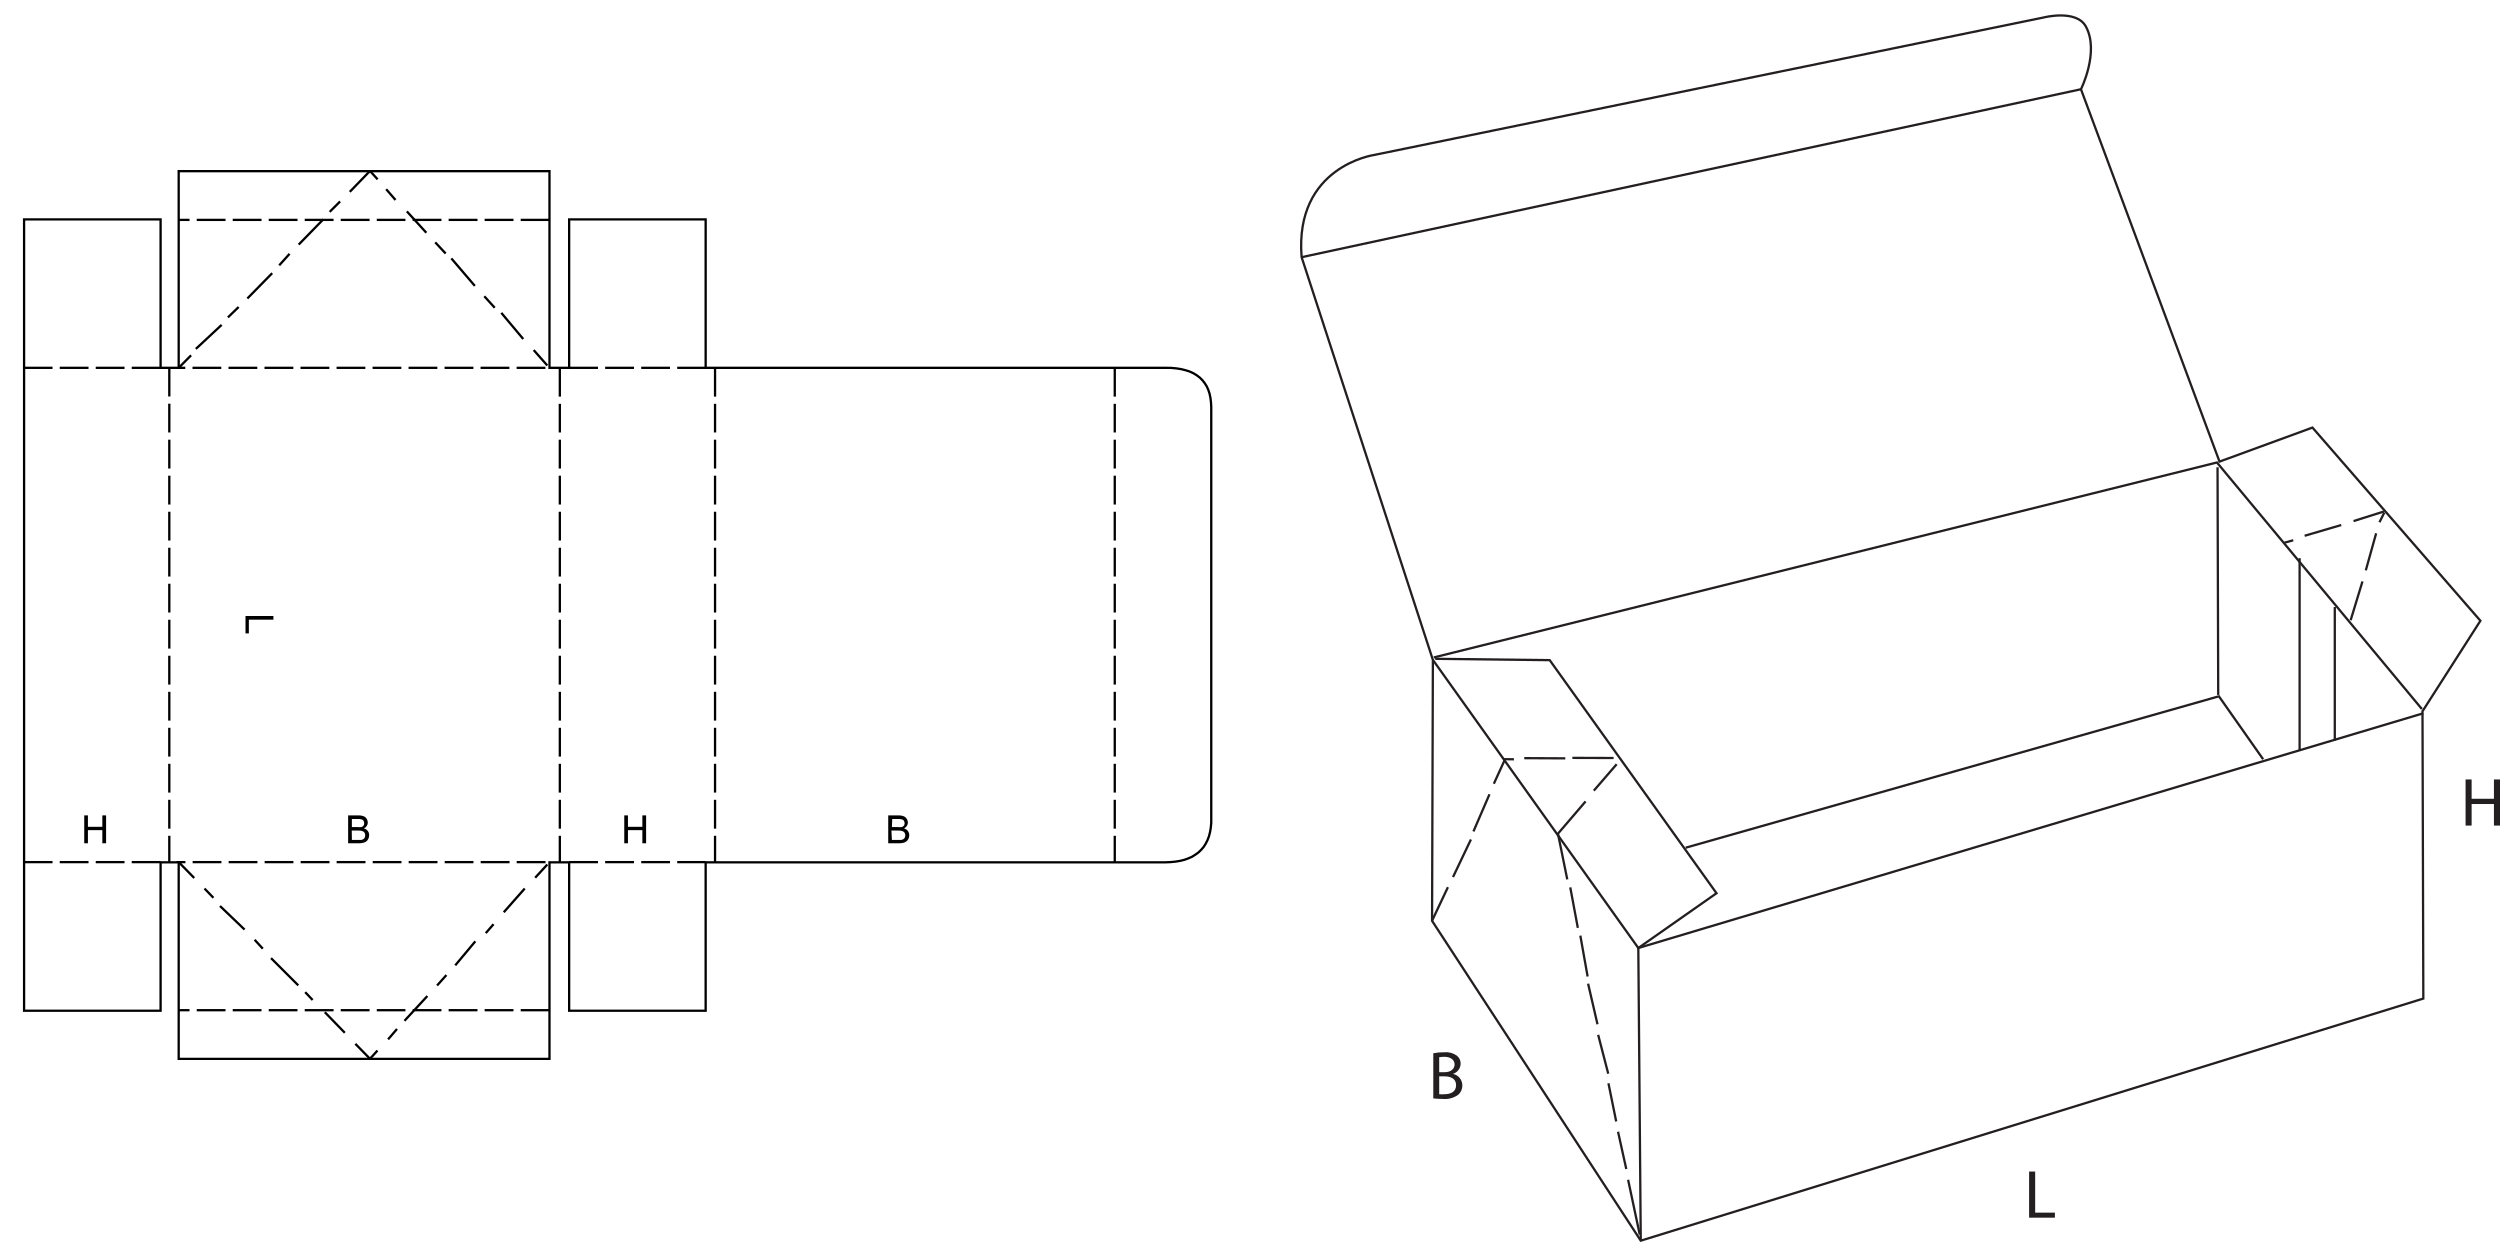 <?xml version="1.0" encoding="UTF-8"?> <svg xmlns="http://www.w3.org/2000/svg" width="1088" height="544" viewBox="0 0 1088 544" fill="none"><rect x="0" y="0" width="1088" height="544" fill="#808080" stroke="none"/><g clip-path="url(#clip0_3910_48778)"><rect width="1088" height="544" fill="white"></rect><g clip-path="url(#clip1_3910_48778)"><path d="M77.767 160.079V74.494H239.135V160.079H247.694V95.49H307.1V160.079H315.244H480.433H507.323L509.751 160.109L511.942 160.316L514.015 160.642L515.94 161.116L517.717 161.678L519.346 162.419L520.797 163.307L522.13 164.314L523.255 165.439L524.262 166.713L525.15 168.104L525.832 169.615L526.394 171.303L526.779 173.139L527.016 175.064L527.135 177.137V358.169L526.927 360.242L526.602 362.167L526.128 363.973L525.506 365.632L524.736 367.142L523.847 368.564L522.781 369.808L521.597 370.962L520.234 371.94L518.783 372.858L517.155 373.569L515.437 374.19L513.512 374.664L511.469 374.99L509.277 375.197L506.967 375.286H480.433H315.244H307.1V439.875H247.694V375.286H239.135V460.812H77.767V375.286H69.89V439.875H10.483V95.49H69.89V160.079H77.767Z" stroke="black" stroke-miterlimit="10"></path><path d="M47.531 349.966H35.3V372.473H47.531V349.966Z" fill="white"></path><path d="M36.662 366.994V354.853H38.261V359.828H44.539V354.853H46.168V366.994H44.539V361.279H38.261V366.994H36.662Z" fill="black"></path><path d="M282.55 349.966H270.319V372.473H282.55V349.966Z" fill="white"></path><path d="M271.682 366.994V354.853H273.281V359.828H279.559V354.853H281.188V366.994H279.559V361.279H273.281V366.994H271.682Z" fill="black"></path><path d="M161.546 349.966H150.263V372.473H161.546V349.966Z" fill="white"></path><mask id="mask0_3910_48778" style="mask-type:luminance" maskUnits="userSpaceOnUse" x="0" y="59" width="534" height="417"><path d="M533.057 59.687H0V475.619H533.057V59.687Z" fill="white"></path></mask><g mask="url(#mask0_3910_48778)"><path d="M151.507 366.994V354.853H156.067C156.826 354.833 157.581 354.964 158.289 355.237C158.834 355.46 159.292 355.855 159.592 356.363C159.899 356.839 160.064 357.395 160.065 357.962C160.075 358.476 159.931 358.982 159.651 359.413C159.345 359.905 158.903 360.296 158.377 360.538C159.051 360.695 159.648 361.083 160.065 361.634C160.475 362.156 160.685 362.807 160.658 363.47C160.66 364.023 160.539 364.57 160.302 365.069C160.097 365.508 159.793 365.893 159.414 366.195C159.01 366.473 158.558 366.674 158.081 366.787C157.442 366.942 156.784 367.012 156.127 366.994H151.507ZM153.136 359.946H155.742C156.253 360.007 156.77 360.007 157.282 359.946C157.643 359.835 157.962 359.618 158.2 359.324C158.411 359.021 158.515 358.657 158.496 358.288C158.511 357.91 158.407 357.537 158.2 357.222C158.119 357.067 158.006 356.931 157.868 356.823C157.73 356.716 157.57 356.64 157.4 356.6C156.789 356.455 156.161 356.395 155.534 356.422H153.136V359.946ZM153.136 365.543H156.097C156.451 365.583 156.809 365.583 157.163 365.543C157.496 365.494 157.818 365.383 158.111 365.218C158.359 365.053 158.562 364.829 158.703 364.566C158.875 364.248 158.957 363.89 158.94 363.529C158.942 363.112 158.829 362.703 158.614 362.345C158.377 362.012 158.031 361.772 157.637 361.664C157.06 361.5 156.46 361.43 155.86 361.457H153.076L153.136 365.543Z" fill="black"></path><path d="M396.595 349.966H385.312V372.473H396.595V349.966Z" fill="white"></path><path d="M386.556 366.994V354.853H391.087C391.845 354.833 392.6 354.964 393.308 355.237C393.855 355.47 394.319 355.862 394.64 356.363C394.94 356.843 395.103 357.396 395.114 357.962C395.104 358.473 394.961 358.973 394.7 359.413C394.386 359.897 393.945 360.286 393.426 360.538C394.092 360.713 394.684 361.097 395.114 361.634C395.511 362.163 395.72 362.809 395.706 363.47C395.709 364.023 395.588 364.57 395.351 365.069C395.138 365.507 394.826 365.89 394.441 366.188C394.056 366.486 393.607 366.691 393.13 366.787C392.491 366.942 391.833 367.012 391.175 366.994H386.556ZM388.155 359.946H390.909C391.42 360.008 391.938 360.008 392.449 359.946C392.814 359.844 393.137 359.626 393.367 359.324C393.589 359.025 393.704 358.66 393.693 358.288C393.694 357.912 393.591 357.543 393.397 357.222C393.307 357.068 393.187 356.934 393.045 356.827C392.902 356.72 392.74 356.643 392.567 356.6C391.967 356.455 391.349 356.395 390.731 356.422H388.303L388.155 359.946ZM388.155 365.543H391.116C391.48 365.582 391.848 365.582 392.212 365.543C392.536 365.494 392.848 365.383 393.13 365.218C393.38 365.046 393.592 364.824 393.752 364.566C393.91 364.244 393.992 363.889 393.989 363.529C393.994 363.108 393.87 362.694 393.633 362.345C393.396 362.012 393.051 361.772 392.656 361.664C392.09 361.497 391.499 361.427 390.909 361.457H387.948L388.155 365.543Z" fill="black"></path><path d="M123.877 266.838H101.37V276.256H123.877V266.838Z" fill="white"></path><path d="M106.849 268.083H118.99V269.682H108.3V275.664H106.849V268.083Z" fill="black"></path><path d="M73.681 160.079V172.547" stroke="black" stroke-miterlimit="10"></path><path d="M73.681 175.686V188.212" stroke="black" stroke-miterlimit="10"></path><path d="M73.681 191.352V203.908" stroke="black" stroke-miterlimit="10"></path><path d="M73.681 207.018V219.574" stroke="black" stroke-miterlimit="10"></path><path d="M73.681 222.713V235.24" stroke="black" stroke-miterlimit="10"></path><path d="M73.681 238.379V250.906" stroke="black" stroke-miterlimit="10"></path><path d="M73.681 254.045V266.572" stroke="black" stroke-miterlimit="10"></path><path d="M73.681 269.711V282.267" stroke="black" stroke-miterlimit="10"></path><path d="M73.681 285.377V297.933" stroke="black" stroke-miterlimit="10"></path><path d="M73.681 301.073V313.6" stroke="black" stroke-miterlimit="10"></path><path d="M73.681 316.739V329.266" stroke="black" stroke-miterlimit="10"></path><path d="M73.681 332.405V344.932" stroke="black" stroke-miterlimit="10"></path><path d="M73.681 348.071V360.627" stroke="black" stroke-miterlimit="10"></path><path d="M73.681 363.736V375.197" stroke="black" stroke-miterlimit="10"></path><path d="M243.637 160.079V172.606" stroke="black" stroke-miterlimit="10"></path><path d="M243.637 175.745V188.213" stroke="black" stroke-miterlimit="10"></path><path d="M243.637 191.352V203.908" stroke="black" stroke-miterlimit="10"></path><path d="M243.637 207.018V219.574" stroke="black" stroke-miterlimit="10"></path><path d="M243.637 222.713V235.24" stroke="black" stroke-miterlimit="10"></path><path d="M243.637 238.379V250.906" stroke="black" stroke-miterlimit="10"></path><path d="M243.637 254.045V266.572" stroke="black" stroke-miterlimit="10"></path><path d="M243.637 269.711V282.267" stroke="black" stroke-miterlimit="10"></path><path d="M243.637 285.377V297.933" stroke="black" stroke-miterlimit="10"></path><path d="M243.637 301.073V313.6" stroke="black" stroke-miterlimit="10"></path><path d="M243.637 316.739V329.266" stroke="black" stroke-miterlimit="10"></path><path d="M243.637 332.405V344.932" stroke="black" stroke-miterlimit="10"></path><path d="M243.637 348.071V360.627" stroke="black" stroke-miterlimit="10"></path><path d="M243.637 363.736V375.286" stroke="black" stroke-miterlimit="10"></path><path d="M311.188 160.079V172.606" stroke="black" stroke-miterlimit="10"></path><path d="M311.188 175.745V188.213" stroke="black" stroke-miterlimit="10"></path><path d="M311.188 191.352V203.908" stroke="black" stroke-miterlimit="10"></path><path d="M311.188 207.018V219.574" stroke="black" stroke-miterlimit="10"></path><path d="M311.188 222.713V235.24" stroke="black" stroke-miterlimit="10"></path><path d="M311.188 238.379V250.906" stroke="black" stroke-miterlimit="10"></path><path d="M311.188 254.045V266.572" stroke="black" stroke-miterlimit="10"></path><path d="M311.188 269.711V282.267" stroke="black" stroke-miterlimit="10"></path><path d="M311.188 285.377V297.933" stroke="black" stroke-miterlimit="10"></path><path d="M311.188 301.073V313.6" stroke="black" stroke-miterlimit="10"></path><path d="M311.188 316.739V329.266" stroke="black" stroke-miterlimit="10"></path><path d="M311.188 332.405V344.932" stroke="black" stroke-miterlimit="10"></path><path d="M311.188 348.071V360.627" stroke="black" stroke-miterlimit="10"></path><path d="M311.188 363.736V375.286" stroke="black" stroke-miterlimit="10"></path><path d="M485.142 160.079V172.606" stroke="black" stroke-miterlimit="10"></path><path d="M485.142 175.745V188.213" stroke="black" stroke-miterlimit="10"></path><path d="M485.142 191.352V203.908" stroke="black" stroke-miterlimit="10"></path><path d="M485.142 207.018V219.574" stroke="black" stroke-miterlimit="10"></path><path d="M485.142 222.713V235.24" stroke="black" stroke-miterlimit="10"></path><path d="M485.142 238.379V250.906" stroke="black" stroke-miterlimit="10"></path><path d="M485.142 254.045V266.572" stroke="black" stroke-miterlimit="10"></path><path d="M485.142 269.711V282.267" stroke="black" stroke-miterlimit="10"></path><path d="M485.142 285.377V297.933" stroke="black" stroke-miterlimit="10"></path><path d="M485.142 301.073V313.6" stroke="black" stroke-miterlimit="10"></path><path d="M485.142 316.739V329.266" stroke="black" stroke-miterlimit="10"></path><path d="M485.142 332.405V344.932" stroke="black" stroke-miterlimit="10"></path><path d="M485.142 348.071V360.627" stroke="black" stroke-miterlimit="10"></path><path d="M485.142 363.736V375.286" stroke="black" stroke-miterlimit="10"></path><path d="M69.889 375.197H57.333" stroke="black" stroke-miterlimit="10"></path><path d="M54.194 375.197H41.667" stroke="black" stroke-miterlimit="10"></path><path d="M38.528 375.197H26.001" stroke="black" stroke-miterlimit="10"></path><path d="M22.862 375.197H10.483" stroke="black" stroke-miterlimit="10"></path><path d="M160.924 460.694L154.646 454.268" stroke="black" stroke-miterlimit="10"></path><path d="M150.055 449.47L141.349 440.497" stroke="black" stroke-miterlimit="10"></path><path d="M136.048 435.196L132.82 431.79" stroke="black" stroke-miterlimit="10"></path><path d="M129.8 428.829L117.954 416.983" stroke="black" stroke-miterlimit="10"></path><path d="M114.37 412.867L110.816 408.987" stroke="black" stroke-miterlimit="10"></path><path d="M106.434 404.545L95.743 394.298" stroke="black" stroke-miterlimit="10"></path><path d="M92.871 390.715L88.991 386.688" stroke="black" stroke-miterlimit="10"></path><path d="M84.52 382.097L77.768 375.197H80.699" stroke="black" stroke-miterlimit="10"></path><path d="M83.838 375.197H96.365" stroke="black" stroke-miterlimit="10"></path><path d="M99.504 375.197H112.031" stroke="black" stroke-miterlimit="10"></path><path d="M115.17 375.197H127.697" stroke="black" stroke-miterlimit="10"></path><path d="M130.836 375.197H143.392" stroke="black" stroke-miterlimit="10"></path><path d="M146.502 375.197H159.058" stroke="black" stroke-miterlimit="10"></path><path d="M162.197 375.197H174.724" stroke="black" stroke-miterlimit="10"></path><path d="M177.863 375.197H190.39" stroke="black" stroke-miterlimit="10"></path><path d="M193.529 375.197H206.056" stroke="black" stroke-miterlimit="10"></path><path d="M209.195 375.197H221.752" stroke="black" stroke-miterlimit="10"></path><path d="M224.861 375.197H237.418" stroke="black" stroke-miterlimit="10"></path><path d="M238.187 376.234L232.916 381.979" stroke="black" stroke-miterlimit="10"></path><path d="M228.356 386.688L219.234 397.023" stroke="black" stroke-miterlimit="10"></path><path d="M214.792 402.206L211.416 406.085" stroke="black" stroke-miterlimit="10"></path><path d="M206.856 409.668L198.12 420.122" stroke="black" stroke-miterlimit="10"></path><path d="M194.27 424.357L190.213 428.888" stroke="black" stroke-miterlimit="10"></path><path d="M185.978 433.478L176.027 444.258" stroke="black" stroke-miterlimit="10"></path><path d="M172.77 447.812L168.891 452.343" stroke="black" stroke-miterlimit="10"></path><path d="M164.27 457.199L161.102 460.694" stroke="black" stroke-miterlimit="10"></path><path d="M247.694 375.197H260.251" stroke="black" stroke-miterlimit="10"></path><path d="M263.36 375.197H275.917" stroke="black" stroke-miterlimit="10"></path><path d="M279.056 375.197H291.583" stroke="black" stroke-miterlimit="10"></path><path d="M294.722 375.197H307.1" stroke="black" stroke-miterlimit="10"></path><path d="M69.889 160.079H57.333" stroke="black" stroke-miterlimit="10"></path><path d="M54.194 160.079H41.667" stroke="black" stroke-miterlimit="10"></path><path d="M38.528 160.079H26.001" stroke="black" stroke-miterlimit="10"></path><path d="M22.862 160.079H10.483" stroke="black" stroke-miterlimit="10"></path><path d="M160.924 74.494L152.218 83.496" stroke="black" stroke-miterlimit="10"></path><path d="M148.012 87.672L143.481 92.203" stroke="black" stroke-miterlimit="10"></path><path d="M140.668 95.49L129.978 106.448" stroke="black" stroke-miterlimit="10"></path><path d="M126.009 110.475L121.508 115.48" stroke="black" stroke-miterlimit="10"></path><path d="M118.457 118.885L107.647 129.902" stroke="black" stroke-miterlimit="10"></path><path d="M103.858 133.604L99.179 138.135" stroke="black" stroke-miterlimit="10"></path><path d="M96.453 141.393L85.23 151.846" stroke="black" stroke-miterlimit="10"></path><path d="M83.157 154.63L77.768 160.079H80.64" stroke="black" stroke-miterlimit="10"></path><path d="M83.778 160.079H96.305" stroke="black" stroke-miterlimit="10"></path><path d="M99.444 160.079H111.971" stroke="black" stroke-miterlimit="10"></path><path d="M115.11 160.079H127.667" stroke="black" stroke-miterlimit="10"></path><path d="M130.776 160.079H143.333" stroke="black" stroke-miterlimit="10"></path><path d="M146.473 160.079H159" stroke="black" stroke-miterlimit="10"></path><path d="M162.139 160.079H174.666" stroke="black" stroke-miterlimit="10"></path><path d="M177.805 160.079H190.332" stroke="black" stroke-miterlimit="10"></path><path d="M193.47 160.079H206.026" stroke="black" stroke-miterlimit="10"></path><path d="M209.136 160.079H221.692" stroke="black" stroke-miterlimit="10"></path><path d="M224.832 160.079H237.359" stroke="black" stroke-miterlimit="10"></path><path d="M238.188 159.072L232.265 152.35" stroke="black" stroke-miterlimit="10"></path><path d="M227.705 147.523L218.169 136.151" stroke="black" stroke-miterlimit="10"></path><path d="M215.296 133.93L210.765 128.925" stroke="black" stroke-miterlimit="10"></path><path d="M206.649 124.423L196.432 112.459" stroke="black" stroke-miterlimit="10"></path><path d="M193.944 110.327L189.413 105.47" stroke="black" stroke-miterlimit="10"></path><path d="M185.533 101.295L177.063 91.996" stroke="black" stroke-miterlimit="10"></path><path d="M172.119 87.02L168.062 82.341" stroke="black" stroke-miterlimit="10"></path><path d="M164.33 78.047L161.102 74.494" stroke="black" stroke-miterlimit="10"></path><path d="M247.694 160.079H260.251" stroke="black" stroke-miterlimit="10"></path><path d="M263.36 160.079H275.917" stroke="black" stroke-miterlimit="10"></path><path d="M279.056 160.079H291.583" stroke="black" stroke-miterlimit="10"></path><path d="M294.722 160.079H307.1" stroke="black" stroke-miterlimit="10"></path><path d="M239.135 439.638H226.608" stroke="black" stroke-miterlimit="10"></path><path d="M223.47 439.638H210.913" stroke="black" stroke-miterlimit="10"></path><path d="M207.804 439.638H195.247" stroke="black" stroke-miterlimit="10"></path><path d="M192.108 439.638H179.581" stroke="black" stroke-miterlimit="10"></path><path d="M176.442 439.638H163.975" stroke="black" stroke-miterlimit="10"></path><path d="M160.835 439.638H148.278" stroke="black" stroke-miterlimit="10"></path><path d="M145.169 439.638H132.612" stroke="black" stroke-miterlimit="10"></path><path d="M129.474 439.638H116.947" stroke="black" stroke-miterlimit="10"></path><path d="M113.808 439.638H101.281" stroke="black" stroke-miterlimit="10"></path><path d="M98.142 439.638H85.615" stroke="black" stroke-miterlimit="10"></path><path d="M82.476 439.638H77.768" stroke="black" stroke-miterlimit="10"></path><path d="M239.135 95.697H226.608" stroke="black" stroke-miterlimit="10"></path><path d="M223.47 95.697H210.913" stroke="black" stroke-miterlimit="10"></path><path d="M207.804 95.697H195.247" stroke="black" stroke-miterlimit="10"></path><path d="M192.108 95.697H179.581" stroke="black" stroke-miterlimit="10"></path><path d="M176.442 95.697H163.975" stroke="black" stroke-miterlimit="10"></path><path d="M160.835 95.697H148.278" stroke="black" stroke-miterlimit="10"></path><path d="M145.169 95.697H132.612" stroke="black" stroke-miterlimit="10"></path><path d="M129.474 95.697H116.947" stroke="black" stroke-miterlimit="10"></path><path d="M113.808 95.697H101.281" stroke="black" stroke-miterlimit="10"></path><path d="M98.142 95.697H85.615" stroke="black" stroke-miterlimit="10"></path><path d="M82.476 95.697H77.768" stroke="black" stroke-miterlimit="10"></path></g><mask id="mask1_3910_48778" style="mask-type:luminance" maskUnits="userSpaceOnUse" x="557" y="-2" width="531" height="548"><path d="M1088 -2H557.371V545.717H1088V-2Z" fill="white"></path></mask><g mask="url(#mask1_3910_48778)"><path d="M566.463 111.926L623.589 287.184L623.234 400.755L714.061 539.942L1054.63 434.574L1054.27 309.542L1079.47 270.155L1006.38 186.08L965.93 200.888L905.636 38.838C905.636 38.838 913.78 22.521 907.768 11.534C903.592 3.923 889.318 7.625 889.318 7.625L598.002 67.446C598.002 67.446 563.265 72.362 566.463 111.926Z" stroke="#231F20"></path></g><path d="M566.463 111.926L905.636 38.838" stroke="#231F20"></path><path d="M1054.57 310.431L712.994 412.571L623.589 287.184" stroke="#231F20"></path><path d="M624.596 286.71L674.437 287.302L747.021 388.731L712.994 412.571L714.06 539.794" stroke="#231F20"></path><path d="M624.003 286.117L964.804 201.272L1054 308.565" stroke="#231F20"></path><path d="M733.605 368.919L965.663 303.027L984.912 330.421" stroke="#231F20"></path><path d="M965.071 203.346L965.367 302.435" stroke="#231F20"></path><path d="M623.233 400.696L630.134 386.096" stroke="#231F20"></path><path d="M632.354 381.683L640.143 365.336" stroke="#231F20"></path><path d="M641.238 361.841L648.227 345.672" stroke="#231F20"></path><path d="M650.123 341.082L655.009 330.391L658.859 330.45" stroke="#231F20"></path><path d="M663.36 329.947L681.218 330.036" stroke="#231F20"></path><path d="M684.298 329.828L702.244 329.887" stroke="#231F20"></path><path d="M703.576 332.583L693.626 344.102" stroke="#231F20"></path><path d="M690.043 348.781L678.02 362.818L682.077 382.719" stroke="#231F20"></path><path d="M683.38 386.185L686.667 403.805" stroke="#231F20"></path><path d="M687.763 407.181L690.931 424.979" stroke="#231F20"></path><path d="M691.139 428.088L695.225 445.768" stroke="#231F20"></path><path d="M695.521 450.358L699.904 467.268" stroke="#231F20"></path><path d="M699.993 471.444L703.369 488.057" stroke="#231F20"></path><path d="M704.169 492.529L707.752 508.758" stroke="#231F20"></path><path d="M708.552 513.437L713.616 537.306" stroke="#231F20"></path><path d="M1016.1 264.173V322.306" stroke="#231F20"></path><path d="M1023 269.919L1028.15 253.039" stroke="#231F20"></path><path d="M1029.6 248.211L1034.1 232.101" stroke="#231F20"></path><path d="M1035.55 227.274L1037.66 223.069" stroke="#231F20"></path><path d="M1024.27 226.77L1037.48 222.595" stroke="#231F20"></path><path d="M1018.91 228.488L1002.98 233.167" stroke="#231F20"></path><path d="M1000.79 242.91V326.6" stroke="#231F20"></path><path d="M1085.36 339.216V347.626H1075.65V339.216H1073.02V359.294H1075.65V349.907H1085.36V359.294H1088V339.216H1085.36Z" fill="#231F20"></path><path d="M883.069 509.854H885.705V527.741H894.293V529.932H883.069V509.854Z" fill="#231F20"></path><mask id="mask2_3910_48778" style="mask-type:luminance" maskUnits="userSpaceOnUse" x="557" y="-2" width="531" height="548"><path d="M1088 -2H557.371V545.717H1088V-2Z" fill="white"></path></mask><g mask="url(#mask2_3910_48778)"><path d="M623.767 458.384C625.326 458.07 626.914 457.922 628.505 457.939C630.445 457.757 632.388 458.271 633.984 459.391C634.528 459.805 634.965 460.345 635.258 460.963C635.552 461.581 635.694 462.26 635.672 462.944C635.645 463.941 635.304 464.905 634.698 465.697C634.092 466.49 633.251 467.07 632.295 467.357C633.456 467.584 634.501 468.207 635.252 469.12C636.003 470.033 636.413 471.179 636.412 472.362C636.425 473.116 636.279 473.865 635.983 474.559C635.687 475.253 635.248 475.876 634.694 476.389C632.703 477.842 630.246 478.506 627.794 478.255C626.448 478.265 625.102 478.186 623.767 478.018V458.384ZM626.343 466.616H628.712C631.437 466.616 633.036 465.165 633.036 463.211C633.036 461.256 631.259 459.924 628.653 459.924C627.879 459.921 627.107 459.981 626.343 460.101V466.616ZM626.343 476.211C627.072 476.267 627.805 476.267 628.535 476.211C631.229 476.211 633.687 475.234 633.687 472.302C633.687 469.371 631.318 468.423 628.505 468.423H626.343V476.211Z" fill="#231F20"></path><path d="M998.033 235.122L994.183 236.188" stroke="#231F20"></path></g></g></g><defs><clipPath id="clip0_3910_48778"><rect width="1088" height="544" fill="white"></rect></clipPath><clipPath id="clip1_3910_48778"><rect width="1088" height="547.717" fill="white" transform="translate(0 -2)"></rect></clipPath></defs></svg> 